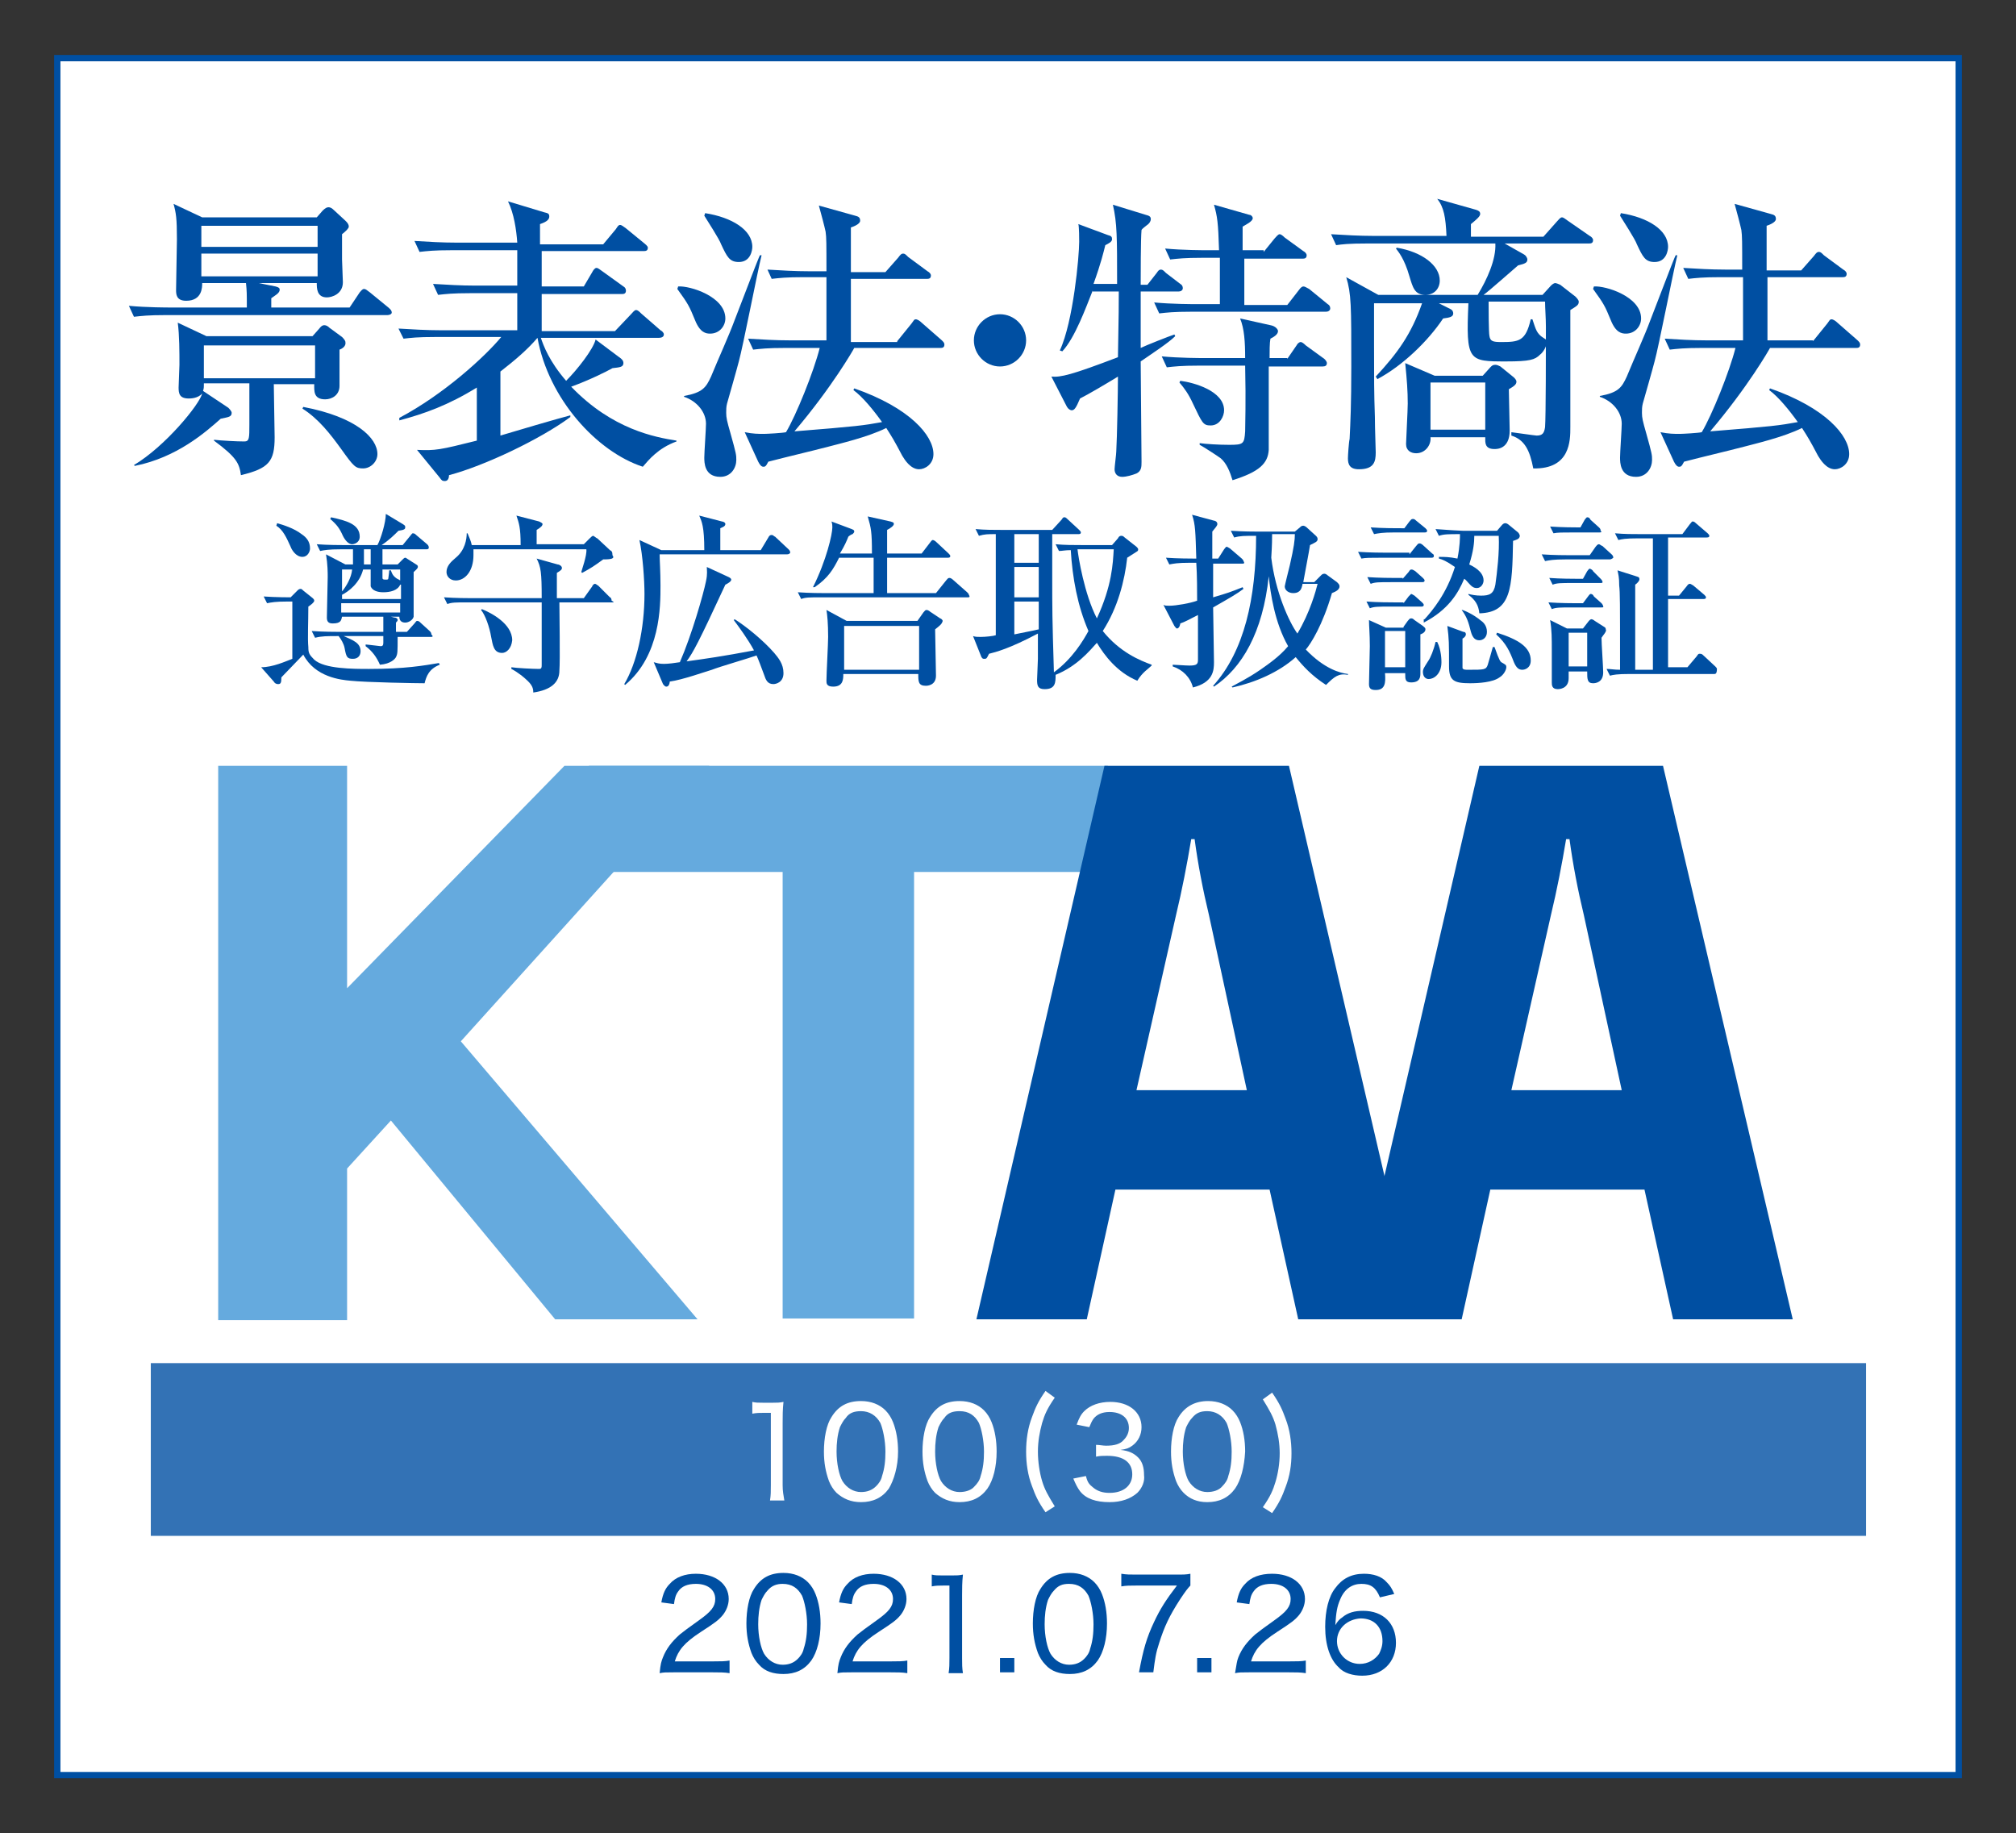 <?xml version="1.0" encoding="utf-8"?>
<!-- Generator: Adobe Illustrator 24.1.3, SVG Export Plug-In . SVG Version: 6.00 Build 0)  -->
<svg version="1.1" id="レイヤー_1" xmlns="http://www.w3.org/2000/svg" xmlns:xlink="http://www.w3.org/1999/xlink" x="0px"
	 y="0px" viewBox="0 0 239.3 217.6" style="enable-background:new 0 0 239.3 217.6;" xml:space="preserve">
<rect x="0" y="0" width="239.3" height="217.6" fill="#333333" stroke="none"/>
<style type="text/css">
	.st0{fill:#FFFFFF;stroke:#004FA2;stroke-width:0.75;stroke-miterlimit:10;}
	.st1{fill:#004FA2;}
	.st2{opacity:0.8;fill:#004FA2;}
	.st3{fill:#65AADE;}
</style>
<rect x="6.8" y="6.9" class="st0" width="225.7" height="203.8"/>
<g>
	<path class="st1" d="M212.8,156.6h-14.2l-3.4-15.4h-18.3l-3.4,15.4h-13.1l15.2-65.7h21.8L212.8,156.6z M188,108.6
		c-0.7-2.9-1.3-6-1.7-9h-0.4c-0.5,3-1.1,6.1-1.8,9l-4.7,20.8h13.1L188,108.6z"/>
</g>
<g>
	<g>
		<path class="st1" d="M46,37.4H19.7c-2.1,0-2.9,0.1-3.8,0.2l-0.6-1.3c2.1,0.2,4.6,0.2,5,0.2h9c0-1.7,0-1.9-0.1-2.9h-5.2
			c0,0.5,0,2.1-1.9,2.1c-1.2,0-1.2-0.8-1.2-1.3c0-0.9,0.1-5.1,0.1-6c0-2.5-0.1-3.1-0.4-4.2l3.4,1.6h13.6l0.7-0.8
			c0.3-0.3,0.5-0.4,0.7-0.4c0.2,0,0.4,0.1,0.7,0.4l1.3,1.2c0.2,0.2,0.4,0.4,0.4,0.7c0,0.2-0.3,0.5-0.8,0.9v3c0,0.4,0.1,2.3,0.1,2.7
			c0,1.4-1.3,1.8-1.9,1.8c-1.2,0-1.2-1.1-1.2-1.7h-6.9l2,0.4c0.4,0.1,0.5,0.2,0.5,0.4c0,0.4-0.6,0.7-1,1v1.1h9.3l1.2-1.8
			c0.1-0.1,0.3-0.4,0.5-0.4c0.2,0,0.3,0.1,0.7,0.4l2.2,1.8c0.1,0.1,0.4,0.3,0.4,0.6C46.5,37.3,46.2,37.4,46,37.4z M40.3,41.5
			c0,1.2,0,3.1,0,4.3c0,1.1-0.9,1.6-1.7,1.6c-1.4,0-1.3-1-1.3-1.8h-4.8c0,1,0.1,5.4,0.1,6.3c0,2.9-0.7,3.7-4,4.5
			c-0.2-1.4-0.5-2.1-3.2-4.1v-0.1c0.9,0.1,2.7,0.2,3.6,0.2c0.6,0,0.6-0.4,0.6-2v-4.9h-5.4c0,0.5,0,0.6-0.1,0.9l3,2
			c0.1,0.1,0.4,0.4,0.4,0.6c0,0.5-0.4,0.5-1.3,0.7c-1.8,1.6-5.2,4.6-10.2,5.6l-0.1-0.1c3.7-2.2,7.8-7.2,8.1-8.5
			c-0.5,0.6-1.4,0.6-1.6,0.6c-1.1,0-1.2-0.6-1.2-1.3c0-0.4,0.1-2.3,0.1-2.7c0-1.5,0-3.5-0.2-5l3.4,1.6h12.6l0.8-0.9
			c0.3-0.4,0.5-0.4,0.6-0.4c0.2,0,0.4,0.1,0.6,0.3l1.5,1.1c0.1,0.1,0.4,0.4,0.4,0.6C41.1,41.1,40.6,41.4,40.3,41.5z M37.6,26.8H23.9
			v2.5h13.8V26.8z M37.6,30.1H23.9v2.7h13.8V30.1z M37.4,41H24.2v3.9h13.2V41z M43.1,55.6c-0.9,0-1.1-0.2-2.6-2.3
			c-1.3-1.8-2.7-3.6-4.6-4.8l0.1-0.2c6.3,1.2,8.8,3.7,8.8,5.6C44.8,54.8,44,55.6,43.1,55.6z"/>
		<path class="st1" d="M73.5,42.4c0.3,0.2,0.5,0.4,0.5,0.7c0,0.5-0.5,0.5-1.3,0.6c-0.7,0.4-2.7,1.4-4.9,2.2c4.9,5.1,10,6,12.5,6.4
			v0.1c-2.2,0.8-3.3,2.2-4,3c-5.5-1.8-11.2-8.1-12.5-15.3c-1.2,1.4-2.6,2.6-4.4,4v7.6c1.3-0.4,7.1-2.1,8.3-2.4v0.2
			c-3.5,2.6-10.2,5.8-14.4,6.9c0,0.3-0.1,0.7-0.5,0.7c-0.3,0-0.4-0.1-0.6-0.4l-2.7-3.3c2.2,0.1,2.7,0,7.1-1.1v-6.3
			c-3.4,2.1-6.2,3.1-9.2,3.9l0-0.3c5.3-2.8,10.2-7.3,12.1-9.6h-7.8c-2.2,0-2.9,0.1-3.8,0.2L47.3,39c1.7,0.1,3.3,0.2,5,0.2h9.1v-4.4
			h-5.6c-2.1,0-2.9,0.1-3.8,0.2l-0.6-1.3c1.7,0.1,3.3,0.2,5,0.2h5v-4.2h-7.8c-2.1,0-2.9,0.1-3.8,0.2l-0.6-1.3c1.6,0.1,3.3,0.2,5,0.2
			h7.2c-0.1-1.5-0.4-3.5-1.1-4.9l4.3,1.3c0.5,0.1,0.6,0.2,0.6,0.5c0,0.3-0.2,0.6-1.1,0.9V29h7.5l1.5-1.8c0.2-0.3,0.3-0.5,0.5-0.5
			c0.2,0,0.4,0.2,0.7,0.4l2.2,1.8c0.1,0.1,0.4,0.3,0.4,0.5c0,0.4-0.3,0.4-0.5,0.4H64.3V34h5l1-1.7c0.1-0.2,0.3-0.5,0.5-0.5
			c0.2,0,0.4,0.2,0.7,0.4l2.5,1.8c0.2,0.1,0.3,0.3,0.3,0.5c0,0.4-0.3,0.4-0.5,0.4h-9.5v4.4H73l1.9-2c0.2-0.2,0.4-0.5,0.6-0.5
			c0.2,0,0.4,0.2,0.6,0.4l2.3,2c0.2,0.1,0.4,0.3,0.4,0.5c0,0.3-0.3,0.4-0.6,0.4H64.2c0.3,0.9,1,2.8,3,5.1c1.3-1.3,3.2-3.7,3.5-4.9
			L73.5,42.4z"/>
		<path class="st1" d="M80.5,34c1.4-0.1,5.6,1.2,5.6,3.8c0,0.9-0.7,1.8-1.8,1.8c-0.5,0-1.2-0.1-1.8-1.6c-0.7-1.7-0.8-1.9-2.1-3.7
			L80.5,34z M90.4,30.3c-0.5,2-2.2,10.8-2.7,12.6c-0.2,0.8-1.2,4.3-1.4,5c-0.1,0.4-0.1,0.7-0.1,1.1c0,0.6,0.1,1,0.5,2.4
			c0.7,2.5,0.7,2.6,0.7,3.2c0,0.9-0.6,2-1.9,2c-1.9,0-1.9-1.7-1.9-2.3c0-0.6,0.2-3.4,0.2-4c0-1.4-1.1-2.7-2.6-3.2l0-0.1
			c2.2-0.4,2.6-1,3.2-2.3c0.9-2.2,2.1-4.8,2.8-6.7c2.6-6.8,2.9-7.5,3-7.7H90.4z M83.7,25.3c3.2,0.5,5.6,2,5.6,4
			c0,0.4-0.2,1.8-1.6,1.8c-1.1,0-1.4-0.6-2.1-2.1c-0.2-0.6-1.7-2.9-2-3.4L83.7,25.3z M106.5,40.5l1.7-2.1c0.3-0.4,0.3-0.5,0.5-0.5
			c0.2,0,0.5,0.2,0.7,0.4l2.4,2.1c0.2,0.2,0.3,0.3,0.3,0.5c0,0.4-0.3,0.4-0.5,0.4h-10.2c-0.1,0.2-2.6,4.6-7.1,9.9
			c7.5-0.6,8.2-0.7,10.4-1.1c-1-1.4-2.3-3-3.4-3.8l0.1-0.2c6.6,2.3,9.4,5.6,9.4,7.8c0,1.2-1,1.8-1.7,1.8c-1,0-1.7-1.1-2-1.6
			c-1-1.9-1.2-2.2-1.9-3.3c-2.2,1.1-5.7,1.9-6.8,2.2c-2.3,0.6-4.9,1.2-7.2,1.8c-0.3,0.6-0.4,0.6-0.6,0.6s-0.4-0.2-0.6-0.6l-1.6-3.5
			c1,0.2,1.6,0.2,2.3,0.2c0.3,0,2.2-0.1,2.6-0.2c1.2-2,3.3-7.2,4-10h-4.1c-2.1,0-2.9,0.1-3.8,0.2l-0.6-1.3c1.6,0.1,3.3,0.2,5,0.2
			h4.3c0-1.4,0-6.6,0-7.5h-2.7c-2.1,0-2.9,0.1-3.8,0.2L91.1,32c1.6,0.1,3.3,0.2,5,0.2h2c0-3.3,0-4-0.1-4.7c-0.1-0.5-0.6-2.4-0.8-3.1
			l4.3,1.2c0.4,0.1,0.6,0.2,0.6,0.6c0,0.4-0.8,0.7-1.1,0.8c0,0.3,0,4.9,0,5.3h4.1l1.5-1.7c0.3-0.4,0.4-0.5,0.6-0.5s0.3,0.1,0.6,0.4
			l2.3,1.7c0.2,0.1,0.4,0.3,0.4,0.5c0,0.4-0.3,0.4-0.5,0.4H101c0,1.2,0,6.4,0,7.5H106.5z"/>
		<path class="st1" d="M118.7,43.5c-1.7,0-3.1-1.4-3.1-3.1c0-1.7,1.4-3.1,3.1-3.1c1.7,0,3.1,1.4,3.1,3.1
			C121.8,42.1,120.4,43.5,118.7,43.5z"/>
		<path class="st1" d="M129.7,34.5c-0.8,2-2.1,5.6-3.6,7.2l-0.3-0.1c1.6-3.4,2.3-11.2,2.3-12.9c0-0.3,0-1.8-0.1-2.1l3.5,1.3
			c0.4,0.1,0.5,0.2,0.5,0.5c0,0.3-0.4,0.5-0.8,0.7c-0.2,0.8-0.5,2.1-1.4,4.6h2.8c0-5.6,0-7.2-0.5-9.4l3.9,1.2
			c0.4,0.1,0.6,0.2,0.6,0.5s-0.2,0.5-0.3,0.6c-0.1,0.1-0.7,0.5-0.8,0.7c-0.1,1-0.1,5.6-0.1,6.5h0.8l1.1-1.4c0.2-0.3,0.3-0.4,0.5-0.4
			s0.3,0.1,0.6,0.4l1.7,1.3c0.2,0.1,0.3,0.3,0.3,0.5c0,0.3-0.3,0.4-0.5,0.4h-4.5v6.7c0.6-0.3,3.4-1.4,4-1.6l0.1,0.2
			c-0.8,0.8-2.8,2.1-4.1,3c0,1.9,0.1,10.2,0.1,11.9c0,0.6,0,1.1-0.6,1.4c-0.5,0.2-1.2,0.4-1.7,0.4c-0.6,0-0.9-0.4-0.9-0.9
			c0-0.3,0.2-1.8,0.2-2.1c0.1-1.6,0.2-7.3,0.2-8.9c-1.3,0.8-3.5,2.1-4.5,2.6c-0.5,1.2-0.7,1.4-1,1.4c-0.1,0-0.4-0.1-0.6-0.5
			l-1.8-3.5c1.1,0.1,2.4-0.2,7.9-2.3c0.1-5.5,0.1-6.1,0.1-7.8H129.7z M150,29.9l1.3-1.6c0.2-0.2,0.4-0.5,0.6-0.5
			c0.1,0,0.3,0.1,0.6,0.4l2.2,1.6c0.2,0.1,0.4,0.3,0.4,0.5c0,0.4-0.3,0.4-0.5,0.4h-6.9v5.5h5.1l1.4-1.8c0.2-0.3,0.4-0.4,0.5-0.4
			c0.2,0,0.3,0.1,0.7,0.3l2.2,1.8c0.2,0.1,0.3,0.3,0.3,0.5c0,0.3-0.3,0.4-0.5,0.4h-16c-2.1,0-2.9,0.1-3.8,0.2l-0.6-1.3
			c2.1,0.2,4.6,0.2,5,0.2h2.8c0-0.9,0-4.8,0-5.5h-2.1c-2.1,0-2.9,0.1-3.8,0.2l-0.6-1.3c2.1,0.2,4.6,0.2,5,0.2h1.4
			c-0.1-3.3-0.2-4-0.6-5.4l4.2,1.2c0.2,0,0.4,0.2,0.4,0.4c0,0.4-0.9,0.8-1.2,1v2.8H150z M152.8,42.6l1.1-1.6
			c0.1-0.2,0.3-0.4,0.5-0.4c0.1,0,0.3,0.1,0.6,0.4l2.2,1.6c0.1,0.1,0.3,0.3,0.3,0.5c0,0.3-0.2,0.4-0.5,0.4h-6.4c0,1.6,0,9.3,0,9.9
			c-0.1,1.6-1.1,2.6-4.3,3.6c-0.3-1-0.7-2-1.4-2.6c-0.4-0.3-2.1-1.4-2.5-1.6l0-0.2c0.7,0.1,2.2,0.2,3.5,0.2c1.7,0,1.8-0.1,1.9-1.6
			c0-1,0.1-3.3,0-7.8h-5.5c-2.1,0-2.9,0.1-3.8,0.2l-0.6-1.3c2.1,0.2,4.6,0.2,5,0.2h4.9c0-1.9-0.1-3.5-0.6-4.7l3.6,0.8
			c0.6,0.1,0.9,0.5,0.9,0.7c0,0.4-0.5,0.7-0.9,0.9c-0.1,0.5-0.1,1.5-0.1,2.3H152.8z M140.1,45.2c1.6,0.2,5.2,1.2,5.2,3.5
			c0,0.7-0.5,1.8-1.6,1.8c-0.9,0-1-0.3-2.1-2.6c-0.5-1.1-1-1.8-1.6-2.5L140.1,45.2z"/>
		<path class="st1" d="M176.7,36c0,0.4,0,3.5,0.1,3.9c0.1,0.6,0.4,0.7,1.4,0.7c2.1,0,2.9-0.1,3.5-2.7h0.2c0.4,1.2,0.5,1.7,1.3,2.2
			c0.3,0.2,0.4,0.2,0.4,0.5c0,0.5-0.4,1.2-0.8,1.5c-0.6,0.6-1.2,0.8-4,0.8c-4.5,0-4.8,0-4.5-6.9h-3.5l1.4,0.7
			c0.2,0.1,0.3,0.3,0.3,0.5c0,0.4-0.4,0.5-1.2,0.6c-1.8,2.7-4.8,5.6-7.8,7.2l-0.2-0.3c2.6-2.8,4.2-5,5.5-8.7h-5.7v4.9
			c0,4.1,0,5.7,0.1,8.6c0,1.4,0.1,3.7,0.1,4.2c0,1.1-0.2,2-2,2c-1.1,0-1.3-0.6-1.3-1.3c0-0.3,0.1-1.9,0.2-2.3c0.1-2,0.2-4.1,0.2-8.6
			c0-7.3,0-8.6-0.6-10.6l3.8,2.1h11.8c1.1-1.8,2.2-4.2,2.1-6.1h-15.1c-2.4,0-3.1,0.1-3.8,0.2l-0.6-1.3c1.6,0.1,3.4,0.2,5,0.2h8.7
			c-0.1-2.2-0.3-3.4-1.1-4.4l4.6,1.3c0.3,0.1,0.5,0.2,0.5,0.5c0,0.3-0.5,0.7-1.1,1.2c0,0.5,0,0.8,0,1.5h8.6l1.6-1.8
			c0.2-0.2,0.4-0.5,0.6-0.5c0.2,0,0.4,0.2,0.7,0.4l2.6,1.8c0.2,0.1,0.4,0.3,0.4,0.5c0,0.4-0.3,0.4-0.5,0.4h-10l2.3,1.3
			c0.2,0.1,0.4,0.4,0.4,0.6c0,0.4-0.3,0.5-1.1,0.7c-0.6,0.5-3.4,3-4.1,3.5h7l1-1.1c0.2-0.2,0.4-0.3,0.5-0.3s0.4,0.1,0.6,0.2l1.8,1.4
			c0.1,0.1,0.4,0.4,0.4,0.6c0,0.4-0.2,0.5-1,1c0,2,0,11.7,0,13.9c0,1.6,0,5-4.4,4.9c-0.4-2.1-1-3.4-2.6-3.9l0-0.4
			c0.1,0,2.8,0.4,3,0.4c0.7,0,0.9-0.3,1-1c0.1-1.2,0.1-9.3,0.1-11.9c0-1.1-0.1-2.2-0.1-3H176.7z M165.8,29.4c3,0.5,5.1,2.1,5.1,3.9
			c0,0.9-0.6,1.7-1.7,1.7c-1.3,0-1.5-0.9-1.9-2.2c-0.6-2.1-1.3-2.9-1.6-3.3L165.8,29.4z M176,44.6l0.9-1c0.2-0.2,0.3-0.3,0.6-0.3
			c0.2,0,0.4,0.1,0.6,0.2l1.6,1.3c0.1,0.1,0.3,0.3,0.3,0.5c0,0.3-0.2,0.5-0.9,0.9c0,0.7,0.1,4.1,0.1,4.9c0,2.2-1.5,2.2-1.8,2.2
			c-1.2,0-1.1-0.8-1.1-1.4h-6.5c0.1,0.9-0.6,1.9-1.7,1.9c-0.6,0-1.2-0.3-1.2-1.1c0-0.4,0.2-4,0.2-4.8c0-1.5-0.1-2.8-0.3-4.8l3.5,1.5
			H176z M169.8,45.5V51h6.5v-5.6H169.8z"/>
		<path class="st1" d="M189.2,34c1.4-0.1,5.6,1.2,5.6,3.8c0,0.9-0.7,1.8-1.8,1.8c-0.5,0-1.2-0.1-1.8-1.6c-0.7-1.7-0.8-1.9-2.1-3.7
			L189.2,34z M199.1,30.3c-0.5,2-2.2,10.8-2.7,12.6c-0.2,0.8-1.2,4.3-1.4,5c-0.1,0.4-0.1,0.7-0.1,1.1c0,0.6,0.1,1,0.5,2.4
			c0.7,2.5,0.7,2.6,0.7,3.2c0,0.9-0.6,2-1.9,2c-1.9,0-1.9-1.7-1.9-2.3c0-0.6,0.2-3.4,0.2-4c0-1.4-1.1-2.7-2.6-3.2l0-0.1
			c2.2-0.4,2.6-1,3.2-2.3c0.9-2.2,2.1-4.8,2.8-6.7c2.6-6.8,2.9-7.5,3-7.7H199.1z M192.4,25.3c3.2,0.5,5.6,2,5.6,4
			c0,0.4-0.2,1.8-1.6,1.8c-1.1,0-1.4-0.6-2.1-2.1c-0.2-0.6-1.7-2.9-2-3.4L192.4,25.3z M215.2,40.5l1.7-2.1c0.3-0.4,0.3-0.5,0.5-0.5
			c0.2,0,0.5,0.2,0.7,0.4l2.4,2.1c0.2,0.2,0.3,0.3,0.3,0.5c0,0.4-0.3,0.4-0.5,0.4h-10.2c-0.1,0.2-2.6,4.6-7.1,9.9
			c7.5-0.6,8.2-0.7,10.4-1.1c-1-1.4-2.3-3-3.4-3.8l0.1-0.2c6.6,2.3,9.4,5.6,9.4,7.8c0,1.2-1,1.8-1.7,1.8c-1,0-1.7-1.1-2-1.6
			c-1-1.9-1.2-2.2-1.9-3.3c-2.2,1.1-5.7,1.9-6.8,2.2c-2.3,0.6-4.9,1.2-7.2,1.8c-0.3,0.6-0.4,0.6-0.6,0.6s-0.4-0.2-0.6-0.6l-1.6-3.5
			c1,0.2,1.6,0.2,2.3,0.2c0.3,0,2.2-0.1,2.6-0.2c1.2-2,3.3-7.2,4-10H202c-2.1,0-2.9,0.1-3.8,0.2l-0.6-1.3c1.6,0.1,3.3,0.2,5,0.2h4.3
			c0-1.4,0-6.6,0-7.5h-2.7c-2.1,0-2.9,0.1-3.8,0.2l-0.6-1.3c1.6,0.1,3.3,0.2,5,0.2h2c0-3.3,0-4-0.1-4.7c-0.1-0.5-0.6-2.4-0.8-3.1
			l4.3,1.2c0.4,0.1,0.6,0.2,0.6,0.6c0,0.4-0.8,0.7-1.1,0.8c0,0.3,0,4.9,0,5.3h4.1l1.5-1.7c0.3-0.4,0.4-0.5,0.6-0.5s0.3,0.1,0.6,0.4
			l2.3,1.7c0.2,0.1,0.4,0.3,0.4,0.5c0,0.4-0.3,0.4-0.5,0.4h-8.9c0,1.2,0,6.4,0,7.5H215.2z"/>
	</g>
</g>
<g>
	<path class="st1" d="M50.4,81.1c-0.9,0-6.9-0.1-8.8-0.3c-1.1-0.1-4.2-0.4-5.6-3.1c-0.4,0.4-2.2,2.3-2.6,2.7c0,0.7-0.1,0.8-0.4,0.8
		c-0.2,0-0.4-0.1-0.5-0.3L31,79.2c1.4,0,2.9-0.7,3.7-1c0-5.7,0-6.3,0-6.8h-0.6c-1.4,0-1.9,0.1-2.4,0.2l-0.4-0.8
		c1.4,0.1,3.1,0.1,3.2,0.1l0.8-0.8c0.1-0.1,0.2-0.2,0.4-0.2c0.1,0,0.2,0.1,0.3,0.2l1,0.8c0.1,0.1,0.3,0.2,0.3,0.4
		c0,0.2-0.4,0.5-0.7,0.7c0,1.8-0.1,3.8,0,4.8c0,0.7,0.1,0.9,0.7,1.5c1.2,1.1,4.6,1.1,6.5,1.1c4.3,0,6.5-0.4,8.3-0.7l0.1,0.2
		C50.9,79.4,50.6,80.3,50.4,81.1z M35.9,66.1c-0.8,0-1.3-0.9-1.4-1.2c-0.5-1.1-0.9-2-1.7-2.5l0.1-0.3c0.7,0.2,2,0.6,2.9,1.3
		c0.6,0.4,1,0.9,1,1.7C36.8,65.5,36.5,66.1,35.9,66.1z M51.1,75.6h-3.9c0,1.8,0,2-0.2,2.4c-0.1,0.2-0.6,0.8-1.9,0.9
		c-0.4-0.9-0.9-1.6-1.7-2.2v-0.2c0.2,0,1.7,0.2,1.8,0.2c0.2,0,0.3-0.1,0.3-0.4c0,0,0-0.5,0-0.8h-4.7c1.1,0.5,2,0.8,2,1.8
		c0,0.5-0.3,0.9-0.9,0.9c-0.7,0-0.8-0.2-1-1.3c-0.1-0.5-0.4-1-0.7-1.4c-1.4,0-2,0-2.8,0.2L37,74.9c1.4,0.1,2.9,0.1,3.2,0.1h5.3
		c0-0.2,0-1.6,0-1.8h-4.9c-0.1,0.4-0.1,0.8-1.1,0.8c-0.5,0-0.7-0.2-0.7-0.7c0-0.7,0.1-4.1,0.1-4.8c0-0.5,0-1.5-0.2-2.7L41,67h0.9
		c0-0.3,0-1.1,0-1.8h-1.5c-1.4,0-1.9,0.1-2.4,0.2l-0.4-0.8c1.3,0.1,2.9,0.1,3.2,0.1h4c0.4-0.7,1-2.7,1-3.7l2,1.2
		c0.3,0.2,0.3,0.2,0.3,0.4c0,0.2-0.1,0.3-0.8,0.4c-0.5,0.5-1.1,1.1-2,1.7h2.5l0.9-1.1c0.1-0.1,0.2-0.3,0.3-0.3
		c0.2,0,0.3,0.1,0.4,0.2l1.3,1.1c0.1,0.1,0.2,0.2,0.2,0.4c0,0.2-0.2,0.2-0.3,0.2h-5.2V67h1.8l0.6-0.6c0.1-0.1,0.2-0.2,0.3-0.2
		c0.1,0,0.2,0.1,0.2,0.1l1.1,0.7c0.2,0.1,0.2,0.2,0.2,0.3c0,0.2-0.4,0.5-0.5,0.6c0,0.8,0,5,0,5.3c-0.1,0.4-0.6,0.7-1,0.7
		c-0.4,0-0.7-0.2-0.7-0.7h-1l0.4,0.1c0.2,0,0.4,0.1,0.4,0.3c0,0.1-0.1,0.2-0.2,0.3c0,0.1,0,0.7,0,1.1h1.3l0.9-1
		c0.1-0.1,0.2-0.3,0.3-0.3c0.2,0,0.3,0.1,0.4,0.2l1.1,1c0.1,0.1,0.2,0.2,0.2,0.4C51.5,75.6,51.3,75.6,51.1,75.6z M41.8,64.6
		c-0.4,0-0.8-0.4-1.1-1c-0.4-0.9-0.7-1.3-1.5-2l0.1-0.2c1.8,0.4,3.4,0.8,3.4,2.3C42.7,64.5,41.9,64.6,41.8,64.6z M47.5,69.4
		c-0.3,0.7-1.2,0.9-2,0.9c-0.7,0-1.3-0.2-1.5-0.7C44,69.2,44,69.1,44,67.6h-0.9c-0.4,1.6-1.7,2.6-2.5,3v0.5h7V69.4z M40.6,67.6v2.6
		c0.5-0.6,1.1-1.6,1.2-2.6H40.6z M47.5,71.6h-7v1.1h7V71.6z M43.2,65.2c0,1,0,1.5,0,1.8H44l0-1.8H43.2z M47.5,67.6h-2.1v1
		c0,0.2,0.2,0.2,0.4,0.2c0.2,0,0.3,0,0.3-0.2c0-0.1,0.1-0.6,0.1-0.9h0.2c0.1,0.3,0.2,0.6,0.6,0.9c0.1,0.1,0.4,0.2,0.5,0.3V67.6z"/>
	<path class="st1" d="M72.7,71.5h-6.3c0,1.3,0.1,6.9,0,8.1c0,1.4-1,2.3-3.1,2.6c0-0.5-0.1-0.9-0.9-1.6c-0.1-0.1-0.9-0.8-1.7-1.2
		l0-0.2c0.6,0.1,2.6,0.2,3.3,0.2c0.3,0,0.3-0.2,0.3-0.5c0-2.1,0-5.3,0-7.4h-8.8c-1.4,0-1.9,0-2.4,0.2l-0.4-0.8
		c1.4,0.1,3,0.1,3.2,0.1h8.4c0-3.1-0.1-3.7-0.6-4.7l2.5,0.7c0.2,0,0.5,0.2,0.5,0.4c0,0.2-0.1,0.3-0.6,0.6v3h3.2l1-1.4
		c0-0.1,0.2-0.3,0.3-0.3c0.2,0,0.3,0.2,0.4,0.2l1.4,1.4c0.1,0,0.2,0.2,0.2,0.4C73,71.5,72.8,71.5,72.7,71.5z M71.6,66.4
		c-1.1,0.8-1.4,1-2.5,1.6l-0.1-0.1c0-0.1,0.7-2,0.6-2.7H56.2c0,0.2,0,0.4,0,0.7c0,1.9-1,3-2.1,3c-0.7,0-1.1-0.5-1.1-1
		c0-0.7,0.5-1.2,1.1-1.7c1.1-0.9,1.3-2.2,1.3-2.9h0.1c0.2,0.5,0.4,0.9,0.5,1.4h5.8c0-2.1-0.2-2.6-0.5-3.5l2.7,0.7
		c0.2,0.1,0.4,0.2,0.4,0.3c0,0.2-0.2,0.4-0.7,0.7v1.7h5.6l0.7-0.7c0.1-0.1,0.3-0.3,0.4-0.3s0.4,0.3,0.5,0.3l1.5,1.4
		c0.2,0.1,0.3,0.2,0.3,0.6C73,66.3,72.6,66.4,71.6,66.4z M59.6,77.5c-1,0-1.1-0.9-1.3-1.9c-0.2-1.2-0.7-2.6-1.2-3.2l0.1-0.1
		c1,0.4,3.6,1.7,3.6,3.7C60.7,77,60.1,77.5,59.6,77.5z"/>
	<path class="st1" d="M93.3,65.8h-15c0,0.8,0.1,2,0.1,3.7c0,2.5,0,8.3-4.2,11.8l-0.1-0.1c1.5-2.5,2.4-6.6,2.4-10.7
		c0-1.6-0.2-4.6-0.6-6.4l2.6,1.2h5.1c0-2.8-0.3-3.4-0.6-4.1l2.7,0.7c0.1,0,0.4,0.1,0.4,0.3c0,0.3-0.4,0.4-0.6,0.5v2.6h4.8l0.9-1.5
		c0.1-0.2,0.2-0.3,0.4-0.3s0.3,0.2,0.4,0.2l1.6,1.5c0.1,0.1,0.2,0.2,0.2,0.4C93.7,65.8,93.5,65.8,93.3,65.8z M91.8,81.2
		c-0.7,0-0.9-0.5-1.1-1.1c-0.3-0.8-0.7-1.9-0.9-2.3c-0.8,0.3-4.6,1.4-5.3,1.7c-0.7,0.2-3.5,1.2-5,1.4c0,0.2-0.1,0.6-0.4,0.6
		c-0.2,0-0.3-0.2-0.4-0.3l-1.1-2.6c0.4,0.1,0.6,0.2,1.2,0.2c0.5,0,1.3-0.1,1.9-0.2c1.4-3.2,2.8-8.1,3.1-9.6c0.2-0.9,0.1-1.3,0.1-1.7
		l2.6,1.2c0.2,0.1,0.3,0.2,0.3,0.3c0,0.2-0.3,0.4-0.7,0.6c-3.2,6.9-3.8,8-4.6,9.1c2.2-0.3,4.3-0.6,8-1.3c-0.7-1.3-1.8-2.8-2.4-3.6
		l0.1-0.1c1.3,0.8,3.4,2.5,4.7,4c0.5,0.6,1.1,1.3,1.1,2.4C93,81,92.1,81.2,91.8,81.2z"/>
	<path class="st1" d="M114.9,70.9H97.5c-1.4,0-1.9,0-2.4,0.2l-0.4-0.8c1.4,0.1,2.9,0.1,3.2,0.1h5.8v-4.2h-4.1
		c-0.7,1.4-1.3,2.4-2.9,3.5l-0.2,0c1.6-3.2,2.3-6.3,2.3-7.1c0-0.2,0-0.4-0.1-0.7l2.4,0.9c0.2,0.1,0.3,0.1,0.3,0.3
		c0,0.1-0.1,0.2-0.2,0.3c-0.1,0-0.4,0.2-0.5,0.3c-0.2,0.5-0.4,1-1,2h3.8c0-2.6-0.1-3-0.5-4.4l2.7,0.6c0.3,0.1,0.4,0.1,0.4,0.3
		c0,0.2-0.4,0.5-0.8,0.7v2.8h4.1l1-1.3c0.2-0.3,0.3-0.3,0.3-0.3c0.2,0,0.4,0.2,0.4,0.2l1.5,1.4c0.1,0.1,0.2,0.2,0.2,0.3
		c0,0.2-0.2,0.2-0.3,0.2h-7.2v4.2h5.8l1.2-1.5c0.2-0.2,0.2-0.3,0.4-0.3s0.4,0.2,0.4,0.2l1.7,1.5c0.1,0.1,0.2,0.2,0.2,0.3
		C115.2,70.9,115,70.9,114.9,70.9z M111,74.7c0,0.8,0.1,4.6,0.1,5.5c0,1.2-1.1,1.2-1.2,1.2c-0.9,0-0.9-0.5-0.9-1.4h-8.9
		c0,0.6,0,1.5-1.2,1.5c-0.8,0-0.8-0.4-0.8-0.7c0-0.8,0.2-4.4,0.2-5.2c0-1.6-0.1-2.6-0.2-3.2l2.4,1.3h8.4l0.7-1
		c0.2-0.2,0.2-0.3,0.4-0.3c0.1,0,0.3,0.1,0.4,0.2l1.2,0.8c0.1,0,0.3,0.2,0.3,0.3C111.8,74.1,111.5,74.3,111,74.7z M109.1,74.3h-8.9
		v5.2h8.9V74.3z"/>
	<path class="st1" d="M135,80.8c-2.4-1-3.9-3-4.8-4.5c-0.9,1-2.4,2.8-4.9,3.8c0,0.9,0,1.7-1.3,1.7c-0.8,0-0.9-0.4-0.9-1.1
		c0-0.2,0.1-2.2,0.1-2.5c0-0.4,0-2.5,0-3c-3.4,1.8-5,2.2-5.8,2.4c-0.3,0.6-0.3,0.6-0.6,0.6c-0.2,0-0.2-0.1-0.3-0.2l-1-2.5
		c0.3,0.1,0.5,0.1,0.9,0.1c0.6,0,1.5-0.1,1.8-0.2V63.4c-1,0-1.3,0-2,0.2l-0.4-0.8c1.1,0.1,2.1,0.1,3.2,0.1h5.9l1.1-1.2
		c0.2-0.3,0.2-0.3,0.4-0.3c0.1,0,0.3,0.2,0.4,0.3l1.3,1.2c0.1,0.1,0.2,0.2,0.2,0.3c0,0.2-0.2,0.2-0.3,0.2h-3.1v4.9
		c0,4.2,0,4.9,0.2,11.5c2.2-1.6,3.5-3.8,4.1-4.9c-1.3-3-1.9-6.3-2.1-9.6c-0.7,0-1,0.1-1.4,0.1l-0.4-0.8c1.1,0.1,2.1,0.1,3.2,0.1h3.5
		l0.7-0.8c0.1-0.2,0.2-0.3,0.4-0.3c0.1,0,0.2,0,0.4,0.2l1.4,1.1c0.1,0.1,0.2,0.2,0.2,0.3c0,0.1,0,0.2-0.2,0.3
		c-0.3,0.2-0.8,0.5-1.1,0.7c-0.3,2.7-1.1,5.9-2.9,8.7c2,2.5,4.4,3.5,5.8,4v0.1C136.3,79.4,135.6,79.8,135,80.8z M123.3,63.4h-2.9
		v3.4h2.9V63.4z M123.3,67.3h-2.9v3.6h2.9V67.3z M123.3,71.4h-2.9v3.9c0.9-0.2,2.1-0.4,2.9-0.6V71.4z M128.4,65.2h-0.5
		c0.1,0.9,0.8,5.3,2.3,8.2c1.8-3.9,1.9-6.5,2-8.2H128.4z"/>
	<path class="st1" d="M147.5,66.9h-3.5c0,0.5,0,3,0,3.3c0,0.4,0,0.4,0,0.7c1.7-0.5,2-0.6,3.5-1.2l0.1,0.2c-0.8,0.6-1.5,1-3.6,2.2
		c0,0.5,0.1,6.5,0.1,6.5c0,1-0.1,2.4-2.5,3c-0.3-1.2-1.2-2.1-2.4-2.5l0-0.2c0.3,0,1.5,0.1,2,0.1c0.9,0,1-0.2,1-0.7c0-2,0-2.3,0-5.3
		c-1.2,0.6-1.5,0.8-2.1,1c0,0.1-0.1,0.6-0.4,0.6c-0.1,0-0.2-0.2-0.3-0.3l-1.3-2.5c0.2,0.1,0.4,0.1,0.7,0.1c0.8,0,2.5-0.3,3.3-0.6
		c0-1.1,0-3-0.1-4.5h-0.8c-1.4,0-1.9,0.1-2.4,0.2l-0.4-0.8c1.4,0.1,3,0.1,3.2,0.1h0.4c-0.1-3.2-0.1-4-0.5-5.2l2.6,0.7
		c0.1,0,0.4,0.1,0.4,0.4c0,0.2-0.2,0.4-0.6,0.9c0,0.4,0,1.6,0,2.5v0.7h0.7l0.7-1.1c0.1-0.1,0.2-0.3,0.3-0.3s0.2,0.1,0.4,0.2l1.4,1.2
		c0.1,0.1,0.2,0.2,0.2,0.3C147.8,66.9,147.6,66.9,147.5,66.9z M157.4,81.3c-1.7-1.1-2.7-2.2-3.6-3.3c-2,1.8-4.8,3-7.5,3.6l-0.1-0.1
		c0.5-0.3,1.8-0.9,3.4-2c1-0.7,2.3-1.6,3.3-2.8c-1.6-2.8-2.1-6.3-2.3-8.3c-0.7,6.7-3.2,10.9-6.5,13.1l-0.1-0.1
		c3.7-4.1,5.1-10.4,5.1-17.8c-1.4,0-1.9,0-2.6,0.2l-0.4-0.8c1.4,0.1,2.9,0.1,3.2,0.1h4.4l0.6-0.5c0.1-0.1,0.2-0.2,0.4-0.2
		c0.1,0,0.3,0.1,0.4,0.2l1.1,1c0.1,0.1,0.2,0.2,0.2,0.4c0,0.3-0.3,0.4-0.9,0.7c-0.1,0.7-0.7,3.8-0.8,4.4h1.3l0.8-0.8
		c0.1-0.1,0.2-0.2,0.4-0.2c0.2,0,0.4,0.2,0.4,0.2l1.1,0.8c0.2,0.2,0.3,0.3,0.3,0.5c0,0.5-0.7,0.7-0.9,0.8c-1.1,3.8-2.5,6-3.1,6.7
		c2.2,2.3,4.1,2.8,5,2.9v0.1C158.9,79.9,158.4,80.3,157.4,81.3z M154.6,69.4c-0.1,0.4-0.2,1-1.1,1c-0.5,0-1-0.3-1-0.8
		c0-0.1,0.5-2.1,0.6-2.5c0.5-2.2,0.6-3,0.6-3.7H151c0,0.5,0,1.2-0.1,2.8c0.5,4.1,2.1,7.6,3.1,9c1.5-2.5,2.2-5.1,2.4-5.9H154.6z"/>
	<path class="st1" d="M167.3,65.8l0.8-1c0.2-0.2,0.2-0.3,0.4-0.3s0.4,0.2,0.4,0.2l1.1,1c0.2,0.1,0.2,0.2,0.2,0.3
		c0,0.2-0.2,0.2-0.3,0.2h-5.9c-1.4,0-1.9,0-2.4,0.1l-0.4-0.8c1.4,0.1,3,0.1,3.2,0.1H167.3z M166.5,68.7l0.7-0.8
		c0.2-0.3,0.2-0.3,0.4-0.3c0.1,0,0.4,0.2,0.4,0.2l0.9,0.8c0.1,0.1,0.2,0.2,0.2,0.3c0,0.2-0.2,0.2-0.3,0.2h-3.7c-1.4,0-1.9,0-2.4,0.2
		l-0.4-0.8c1.4,0.1,3,0.1,3.2,0.1H166.5z M166.6,71.6l0.6-0.8c0.2-0.2,0.3-0.3,0.3-0.3c0.1,0,0.2,0.1,0.4,0.2l0.9,0.8
		c0.1,0.1,0.2,0.2,0.2,0.3c0,0.2-0.2,0.2-0.3,0.2h-3.7c-1.4,0-1.9,0-2.4,0.2l-0.4-0.8c1.3,0.1,2.9,0.1,3.2,0.1H166.6z M166.7,62.7
		l0.6-0.8c0.2-0.2,0.2-0.3,0.4-0.3c0.1,0,0.2,0,0.4,0.2l1.1,0.9c0.1,0.1,0.2,0.2,0.2,0.3c0,0.2-0.2,0.2-0.3,0.2h-3.6
		c-1.4,0-1.9,0.1-2.4,0.2l-0.4-0.8c1.4,0.1,3,0.1,3.2,0.1H166.7z M166.6,74.4l0.5-0.7c0.2-0.2,0.2-0.3,0.4-0.3c0.1,0,0.2,0,0.4,0.2
		l1,0.7c0.2,0.2,0.3,0.2,0.3,0.4c0,0.3-0.3,0.5-0.6,0.6c0,0.7,0,3.9,0,4.6c0,0.4,0,1.1-1.1,1.1c-0.7,0-0.7-0.4-0.7-1v-0.1h-2.4
		c0.1,1.2,0,2-1.1,2c-0.6,0-0.8-0.2-0.8-0.7c0-0.7,0.1-3.8,0.1-4.5c0-1.5-0.1-2.4-0.1-3.1l2,0.9H166.6z M164.4,74.9v4.3h2.4v-4.3
		H164.4z M170.6,76.2c0.5,1,0.5,2.2,0.5,2.4c0,1.4-0.9,2-1.5,2c-0.6,0-0.7-0.6-0.7-0.8c0-0.4,0.1-0.5,0.6-1.3
		c0.3-0.4,0.7-1.4,0.9-2.3H170.6z M169.1,73.5c0.9-1,2.6-3,3.6-6.2c-1-0.7-1.5-0.9-1.9-1v-0.2c0.7,0,1.2,0,2.2,0.2
		c0.3-1.5,0.3-2.5,0.3-2.9c-1.4,0-1.9,0-2.5,0.2l-0.4-0.8c1.3,0.1,2.9,0.2,3.2,0.2h4.1l0.6-0.7c0.1-0.1,0.2-0.2,0.4-0.2
		c0.1,0,0.3,0.1,0.4,0.2l1.1,0.9c0.1,0.1,0.2,0.3,0.2,0.4c0,0.4-0.5,0.5-0.8,0.6c-0.1,5.6-0.2,8.5-4,8.6c-0.1-1-0.5-1.6-1.3-2.2
		l0-0.1c0.4,0.1,0.9,0.2,1.5,0.2c1,0,1.5-0.2,1.7-1.3c0.2-1.4,0.5-3.9,0.4-5.8H175c0,0.8-0.1,1.8-0.6,3.4c0.4,0.2,1.7,0.8,1.7,1.9
		c0,0.4-0.3,0.9-0.8,0.9c-0.4,0-0.6-0.2-0.8-0.4c-0.3-0.3-0.5-0.6-0.7-0.7c-0.7,1.7-1.9,3.7-4.8,5.2V73.5z M173.7,75
		c0.2,0,0.3,0.1,0.3,0.3c0,0.2-0.2,0.4-0.4,0.5c0,0.5,0,1.2,0,1.6c0,0.2,0,1.8,0,1.9c0.1,0.2,0.3,0.2,0.7,0.2c1.9,0,2.1,0,2.3-0.6
		c0.1-0.3,0.4-1.4,0.6-2.1h0.2c0.6,1.7,0.7,1.7,0.8,1.8c0.5,0.3,0.6,0.3,0.6,0.6c0,0.3-0.3,0.9-0.8,1.2c-0.8,0.6-2.5,0.7-3.5,0.7
		c-1.9,0-2.5-0.3-2.5-2c0-2.8,0-3.2-0.2-4.8L173.7,75z M173.6,72.4c1.1,0.4,2,1.1,2.1,1.2c0.3,0.2,0.8,0.6,0.8,1.4
		c0,0.7-0.5,1-0.9,1c-0.5,0-0.8-0.3-1-1c-0.3-1.2-0.5-1.8-1.1-2.6L173.6,72.4z M177.7,75.1c2.5,0.8,4,1.7,4,3.3c0,0.9-0.7,1.1-1,1.1
		c-0.4,0-0.7-0.2-1-0.9c-0.5-1.3-0.9-2.2-2.1-3.3L177.7,75.1z"/>
	<path class="st1" d="M191.1,66.4h-5.3c-1.4,0-1.9,0.1-2.4,0.2l-0.4-0.8c1.4,0.1,2.9,0.1,3.2,0.1h2.5l0.7-1c0.1-0.1,0.2-0.3,0.4-0.3
		c0.1,0,0.3,0.2,0.4,0.2l1.1,1c0.1,0.1,0.2,0.2,0.2,0.4C191.4,66.3,191.2,66.4,191.1,66.4z M190.1,72.1h-3.5c-1.4,0-1.9,0-2.4,0.2
		l-0.4-0.8c1.4,0.1,3,0.1,3.2,0.1h0.9l0.6-0.8c0.2-0.3,0.3-0.3,0.3-0.3c0.2,0,0.3,0.1,0.4,0.3l0.9,0.8c0,0,0.2,0.2,0.2,0.4
		C190.4,72.1,190.2,72.1,190.1,72.1z M190,69.2h-3.3c-1.4,0-1.9,0-2.4,0.2l-0.4-0.8c1.3,0.1,2.9,0.1,3.2,0.1h0.8l0.5-0.9
		c0.1-0.1,0.2-0.3,0.3-0.3c0.1,0,0.4,0.2,0.4,0.3l0.9,0.9c0,0,0.2,0.2,0.2,0.3C190.3,69.2,190.1,69.2,190,69.2z M189.8,63.2h-3
		c-1.4,0-1.9,0-2.4,0.1l-0.4-0.8c1.4,0.1,3,0.1,3.2,0.1h0.4l0.5-0.9c0.1-0.1,0.2-0.3,0.3-0.3c0.2,0,0.3,0.1,0.4,0.3l1,0.9
		c0.1,0.1,0.2,0.2,0.2,0.4C190.2,63.2,190,63.2,189.8,63.2z M190.1,75.7c0,0.7,0.2,3.5,0.2,4.1c0,1.2-0.9,1.3-1.2,1.3
		c-0.7,0-0.7-0.5-0.7-1.4h-2.2c0,0.3,0,0.4,0,0.8c0,1.3-1.2,1.3-1.3,1.3c-0.7,0-0.7-0.5-0.7-0.8c0-0.2,0-0.9,0-1.1c0-1,0-1.9,0-2.8
		c0-1.2,0-2.4-0.2-3.5l2,1h1.9l0.7-0.9c0.1-0.1,0.2-0.2,0.3-0.2c0.1,0,0.3,0.1,0.4,0.2l1.1,0.7c0.2,0.1,0.2,0.2,0.2,0.3
		C190.8,74.9,190.2,75.5,190.1,75.7z M188.4,75.1h-2.2v4h2.2V75.1z M203.5,80h-10c-1.6,0-2,0.1-2.4,0.2l-0.4-0.8
		c0.5,0,0.9,0.1,1.6,0.1c0-8.3,0-9.1-0.1-10c0-1-0.1-1.3-0.2-1.8l2.2,0.7c0.4,0.1,0.4,0.2,0.4,0.4c0,0.1-0.2,0.4-0.5,0.6v10.1h2.1
		V63.9h-1.7c-1.6,0-2,0.1-2.4,0.2l-0.4-0.8c1.1,0.1,2.1,0.1,3.2,0.1h4.8l0.9-1.2c0.2-0.2,0.2-0.3,0.3-0.3c0.1,0,0.2,0,0.4,0.2
		l1.4,1.2c0.1,0.1,0.2,0.2,0.2,0.3c0,0.2-0.2,0.2-0.4,0.2H198v6.9h1.3l0.9-1.1c0.2-0.3,0.3-0.3,0.4-0.3s0.2,0.1,0.4,0.2l1.3,1.1
		c0.1,0.1,0.2,0.2,0.2,0.3c0,0.2-0.2,0.2-0.3,0.2H198v8.1h2.3l1.1-1.3c0.2-0.3,0.2-0.3,0.4-0.3s0.3,0.1,0.4,0.2l1.4,1.3
		c0.1,0.1,0.2,0.2,0.2,0.3C203.8,80,203.6,80,203.5,80z"/>
</g>
<g>
	<path class="st1" d="M80,198.5c-1,0-1.2,0-1.7,0.1c0.1-1.1,0.2-1.4,0.4-1.9c0.4-1,1-1.8,2-2.7c0.5-0.4,0.9-0.7,2.3-1.7
		c1.4-1,1.9-1.6,1.9-2.5c0-1.1-0.9-1.8-2.3-1.8c-1,0-1.7,0.3-2.1,0.9c-0.3,0.4-0.4,0.8-0.5,1.5l-1.5-0.2c0.2-1.1,0.5-1.7,1-2.2
		c0.7-0.8,1.8-1.2,3.1-1.2c2.3,0,3.9,1.2,3.9,3c0,0.7-0.3,1.4-0.7,1.9c-0.5,0.6-0.9,0.9-2.6,2c-2,1.3-2.7,2.2-3.1,3.5h4.6
		c0.8,0,1.4,0,1.9-0.1v1.5c-0.6-0.1-1.2-0.1-2-0.1H80z"/>
	<path class="st1" d="M90.1,197.6c-0.4-0.4-0.7-0.9-0.9-1.4c-0.4-1.1-0.6-2.2-0.6-3.5c0-1.6,0.3-3.2,0.9-4.1
		c0.8-1.3,1.9-1.9,3.5-1.9c1.2,0,2.2,0.4,2.9,1.1c0.4,0.4,0.7,0.9,0.9,1.4c0.4,1,0.6,2.2,0.6,3.5c0,1.8-0.4,3.4-1.1,4.4
		c-0.8,1.1-1.9,1.6-3.3,1.6C91.8,198.7,90.8,198.4,90.1,197.6z M91.1,188.8c-0.3,0.3-0.5,0.7-0.7,1.1c-0.3,0.9-0.4,1.9-0.4,2.9
		c0,1.4,0.3,2.8,0.7,3.5c0.5,0.8,1.3,1.3,2.2,1.3c0.7,0,1.3-0.2,1.8-0.7c0.3-0.3,0.6-0.7,0.7-1.2c0.3-0.9,0.4-1.8,0.4-2.9
		c0-1.3-0.3-2.7-0.6-3.4c-0.5-0.9-1.2-1.4-2.3-1.4C92.2,188,91.6,188.2,91.1,188.8z"/>
	<path class="st1" d="M101.1,198.5c-1,0-1.2,0-1.7,0.1c0.1-1.1,0.2-1.4,0.4-1.9c0.4-1,1-1.8,2-2.7c0.5-0.4,0.9-0.7,2.3-1.7
		c1.4-1,1.9-1.6,1.9-2.5c0-1.1-0.9-1.8-2.3-1.8c-1,0-1.7,0.3-2.1,0.9c-0.3,0.4-0.4,0.8-0.5,1.5l-1.5-0.2c0.2-1.1,0.5-1.7,1-2.2
		c0.7-0.8,1.8-1.2,3.1-1.2c2.3,0,3.9,1.2,3.9,3c0,0.7-0.3,1.4-0.7,1.9c-0.5,0.6-0.9,0.9-2.6,2c-2,1.3-2.7,2.2-3.1,3.5h4.6
		c0.8,0,1.4,0,1.9-0.1v1.5c-0.6-0.1-1.2-0.1-2-0.1H101.1z"/>
	<path class="st1" d="M110.6,186.9c0.4,0.1,0.7,0.1,1.3,0.1h1.1c0.6,0,0.8,0,1.3-0.1c-0.1,0.9-0.1,1.7-0.1,2.5v7.4
		c0,0.7,0,1.2,0.1,1.8h-1.7c0.1-0.6,0.1-1.1,0.1-1.8v-8.6H112c-0.5,0-0.9,0-1.4,0.1V186.9z"/>
	<path class="st1" d="M120.4,196.8v1.7h-1.7v-1.7H120.4z"/>
	<path class="st1" d="M124.1,197.6c-0.4-0.4-0.7-0.9-0.9-1.4c-0.4-1.1-0.6-2.2-0.6-3.5c0-1.6,0.3-3.2,0.9-4.1
		c0.8-1.3,1.9-1.9,3.5-1.9c1.2,0,2.2,0.4,2.9,1.1c0.4,0.4,0.7,0.9,0.9,1.4c0.4,1,0.6,2.2,0.6,3.5c0,1.8-0.4,3.4-1.1,4.4
		c-0.8,1.1-1.9,1.6-3.3,1.6C125.8,198.7,124.8,198.4,124.1,197.6z M125.1,188.8c-0.3,0.3-0.5,0.7-0.7,1.1c-0.3,0.9-0.4,1.9-0.4,2.9
		c0,1.4,0.3,2.8,0.7,3.5c0.5,0.8,1.3,1.3,2.2,1.3c0.7,0,1.3-0.2,1.8-0.7c0.3-0.3,0.6-0.7,0.7-1.2c0.3-0.9,0.4-1.8,0.4-2.9
		c0-1.3-0.3-2.7-0.6-3.4c-0.5-0.9-1.2-1.4-2.3-1.4C126.1,188,125.6,188.2,125.1,188.8z"/>
	<path class="st1" d="M141.3,188.2c-0.3,0.3-0.6,0.7-1.2,1.6c-1.3,2-1.9,3.3-2.5,5.2c-0.4,1.2-0.5,1.9-0.7,3.5h-1.7
		c0.5-2.7,0.9-4.1,1.8-6c0.7-1.5,1.4-2.6,2.7-4.3h-4.8c-0.8,0-1.2,0-1.8,0.1v-1.5c0.6,0.1,1,0.1,1.8,0.1h4.6c1,0,1.3,0,1.8-0.1
		V188.2z"/>
	<path class="st1" d="M143.8,196.8v1.7h-1.7v-1.7H143.8z"/>
	<path class="st1" d="M148.3,198.5c-1,0-1.2,0-1.7,0.1c0.2-1.1,0.2-1.4,0.4-1.9c0.4-1,1-1.8,2-2.7c0.5-0.4,0.9-0.7,2.3-1.7
		c1.4-1,1.9-1.6,1.9-2.5c0-1.1-0.9-1.8-2.3-1.8c-1,0-1.7,0.3-2.1,0.9c-0.3,0.4-0.4,0.8-0.5,1.5l-1.5-0.2c0.2-1.1,0.5-1.7,1-2.2
		c0.7-0.8,1.8-1.2,3.2-1.2c2.3,0,3.9,1.2,3.9,3c0,0.7-0.3,1.4-0.7,1.9c-0.5,0.6-0.9,0.9-2.6,2c-2,1.3-2.7,2.2-3.1,3.5h4.6
		c0.8,0,1.4,0,1.9-0.1v1.5c-0.6-0.1-1.2-0.1-2-0.1H148.3z"/>
	<path class="st1" d="M163.8,189.6c-0.5-1.2-1.1-1.6-2.2-1.6c-1.1,0-2,0.6-2.5,1.8c-0.4,0.9-0.5,1.6-0.6,3.1
		c0.3-0.5,0.5-0.7,0.8-0.9c0.7-0.6,1.5-0.8,2.5-0.8c2.4,0,3.9,1.5,3.9,3.8s-1.6,3.9-4,3.9c-1.1,0-2.2-0.3-2.8-1
		c-1-0.9-1.6-2.6-1.6-4.8c0-1.9,0.4-3.6,1.2-4.6c0.8-1.1,1.9-1.7,3.4-1.7c1.1,0,2.1,0.3,2.7,1c0.4,0.4,0.6,0.7,0.9,1.4L163.8,189.6z
		 M158.7,194.8c0,1.5,1.2,2.7,2.7,2.7c1,0,1.8-0.5,2.3-1.2c0.2-0.4,0.4-0.9,0.4-1.5c0-1.7-1-2.7-2.6-2.7
		C159.9,192.2,158.7,193.3,158.7,194.8z"/>
</g>
<g>
	<path class="st2" d="M143.3,167.5c-0.8,0-1.3,0.2-1.8,0.8c-0.3,0.3-0.5,0.7-0.7,1.1c-0.3,0.9-0.4,1.9-0.4,2.9
		c0,1.4,0.3,2.8,0.7,3.5c0.5,0.8,1.3,1.3,2.2,1.3c0.7,0,1.4-0.2,1.8-0.7c0.3-0.3,0.6-0.7,0.7-1.2c0.3-0.9,0.4-1.8,0.4-2.9
		c0-1.3-0.3-2.7-0.6-3.4C145.1,168,144.3,167.5,143.3,167.5z"/>
	<path class="st2" d="M102.2,167.5c-0.8,0-1.4,0.2-1.8,0.8c-0.3,0.3-0.5,0.7-0.7,1.1c-0.3,0.9-0.4,1.9-0.4,2.9
		c0,1.4,0.3,2.8,0.7,3.5c0.5,0.8,1.3,1.3,2.2,1.3c0.7,0,1.3-0.2,1.8-0.7c0.3-0.3,0.6-0.7,0.7-1.2c0.3-0.9,0.4-1.8,0.4-2.9
		c0-1.3-0.3-2.7-0.6-3.4C104,168,103.2,167.5,102.2,167.5z"/>
	<path class="st2" d="M17.9,161.8v20.5h203.6v-20.5H17.9z M93.1,178.1h-1.7c0.1-0.6,0.1-1.1,0.1-1.8v-8.6h-0.8c-0.5,0-0.9,0-1.4,0.1
		v-1.4c0.4,0.1,0.7,0.1,1.3,0.1h1.1c0.6,0,0.8,0,1.3-0.1c-0.1,0.9-0.1,1.7-0.1,2.5v7.4C92.9,177,93,177.5,93.1,178.1z M105.5,176.7
		c-0.8,1.1-1.9,1.6-3.3,1.6c-1.2,0-2.1-0.4-2.9-1.1c-0.4-0.4-0.7-0.9-0.9-1.4c-0.4-1.1-0.6-2.2-0.6-3.5c0-1.6,0.3-3.2,0.9-4.1
		c0.8-1.3,1.9-1.9,3.5-1.9c1.2,0,2.2,0.4,2.9,1.1c0.4,0.4,0.7,0.9,0.9,1.4c0.4,1,0.6,2.2,0.6,3.5
		C106.6,174.1,106.1,175.7,105.5,176.7z M117.2,176.7c-0.8,1.1-1.9,1.6-3.3,1.6c-1.2,0-2.1-0.4-2.9-1.1c-0.4-0.4-0.7-0.9-0.9-1.4
		c-0.4-1.1-0.6-2.2-0.6-3.5c0-1.6,0.3-3.2,0.9-4.1c0.8-1.3,1.9-1.9,3.5-1.9c1.2,0,2.2,0.4,2.9,1.1c0.4,0.4,0.7,0.9,0.9,1.4
		c0.4,1,0.6,2.2,0.6,3.5C118.3,174.1,117.9,175.7,117.2,176.7z M123.7,175.8c0.3,1,0.7,1.7,1.5,3l-1.1,0.7c-0.9-1.3-1.2-2-1.6-3.1
		c-0.5-1.3-0.7-2.7-0.7-4.1s0.2-2.8,0.7-4.1c0.4-1.1,0.7-1.8,1.6-3.1l1.1,0.8c-0.9,1.3-1.2,2-1.5,3c-0.3,1.1-0.5,2.2-0.5,3.4
		S123.4,174.8,123.7,175.8z M135,177.2c-0.8,0.7-1.9,1.1-3.3,1.1c-1.6,0-2.8-0.4-3.5-1.3c-0.3-0.4-0.5-0.8-0.8-1.5l1.5-0.3
		c0.2,0.8,0.4,1,0.9,1.4c0.5,0.4,1.1,0.6,1.9,0.6c1.7,0,2.7-0.9,2.7-2.2c0-1.4-1-2.2-3-2.2c-0.5,0-0.8,0-1.3,0.1v-1.4
		c0.4,0,0.8,0.1,1.2,0.1c1,0,1.7-0.2,2.1-0.7c0.4-0.4,0.6-0.9,0.6-1.4c0-1.2-0.9-1.9-2.3-1.9c-0.9,0-1.5,0.3-1.9,0.8
		c-0.2,0.3-0.3,0.5-0.5,1l-1.5-0.3c0.3-0.8,0.5-1.2,0.9-1.6c0.7-0.7,1.8-1.1,3.1-1.1c2.2,0,3.7,1.2,3.7,3c0,0.9-0.4,1.7-1.1,2.2
		c-0.4,0.3-0.7,0.4-1.4,0.5c1,0.1,1.6,0.4,2.1,0.9c0.5,0.5,0.7,1.2,0.7,2.1C135.9,175.8,135.6,176.6,135,177.2z M146.6,176.7
		c-0.8,1.1-1.9,1.6-3.3,1.6c-1.2,0-2.1-0.4-2.8-1.1c-0.4-0.4-0.7-0.9-0.9-1.4c-0.4-1.1-0.6-2.2-0.6-3.5c0-1.6,0.3-3.2,0.9-4.1
		c0.8-1.3,2-1.9,3.5-1.9c1.2,0,2.2,0.4,2.9,1.1c0.4,0.4,0.7,0.9,0.9,1.4c0.4,1,0.6,2.2,0.6,3.5C147.7,174.1,147.3,175.7,146.6,176.7
		z M152.6,176.5c-0.4,1.1-0.7,1.8-1.6,3.1l-1.1-0.7c0.9-1.3,1.2-2,1.5-3s0.5-2.2,0.5-3.4s-0.2-2.3-0.5-3.4c-0.3-1-0.7-1.7-1.5-3
		l1.1-0.8c0.9,1.3,1.2,2,1.6,3.1c0.5,1.3,0.7,2.7,0.7,4.1C153.3,173.9,153.1,175.2,152.6,176.5z"/>
	<path class="st2" d="M113.9,167.5c-0.8,0-1.4,0.2-1.8,0.8c-0.3,0.3-0.5,0.7-0.7,1.1c-0.3,0.9-0.4,1.9-0.4,2.9
		c0,1.4,0.3,2.8,0.7,3.5c0.5,0.8,1.3,1.3,2.2,1.3c0.7,0,1.4-0.2,1.8-0.7c0.3-0.3,0.6-0.7,0.7-1.2c0.3-0.9,0.4-1.8,0.4-2.9
		c0-1.3-0.3-2.7-0.6-3.4C115.7,168,115,167.5,113.9,167.5z"/>
</g>
<g>
	<path class="st3" d="M25.9,156.6V90.9h15.3l0,26.4L67,90.9h17.2l-29.5,32.7l28.1,33H65.9L46.4,133l-5.2,5.7v18H25.9z"/>
</g>
<g>
	<path class="st3" d="M92.9,156.5v-53h-23V90.9h61.6v12.6h-23v53H92.9z"/>
</g>
<g>
	<path class="st1" d="M168.3,156.6h-14.2l-3.4-15.4h-18.3l-3.4,15.4h-13.1l15.2-65.7H153L168.3,156.6z M143.5,108.6
		c-0.7-2.9-1.3-6-1.7-9h-0.4c-0.5,3-1.1,6.1-1.8,9l-4.7,20.8h13.1L143.5,108.6z"/>
</g>
</svg>
